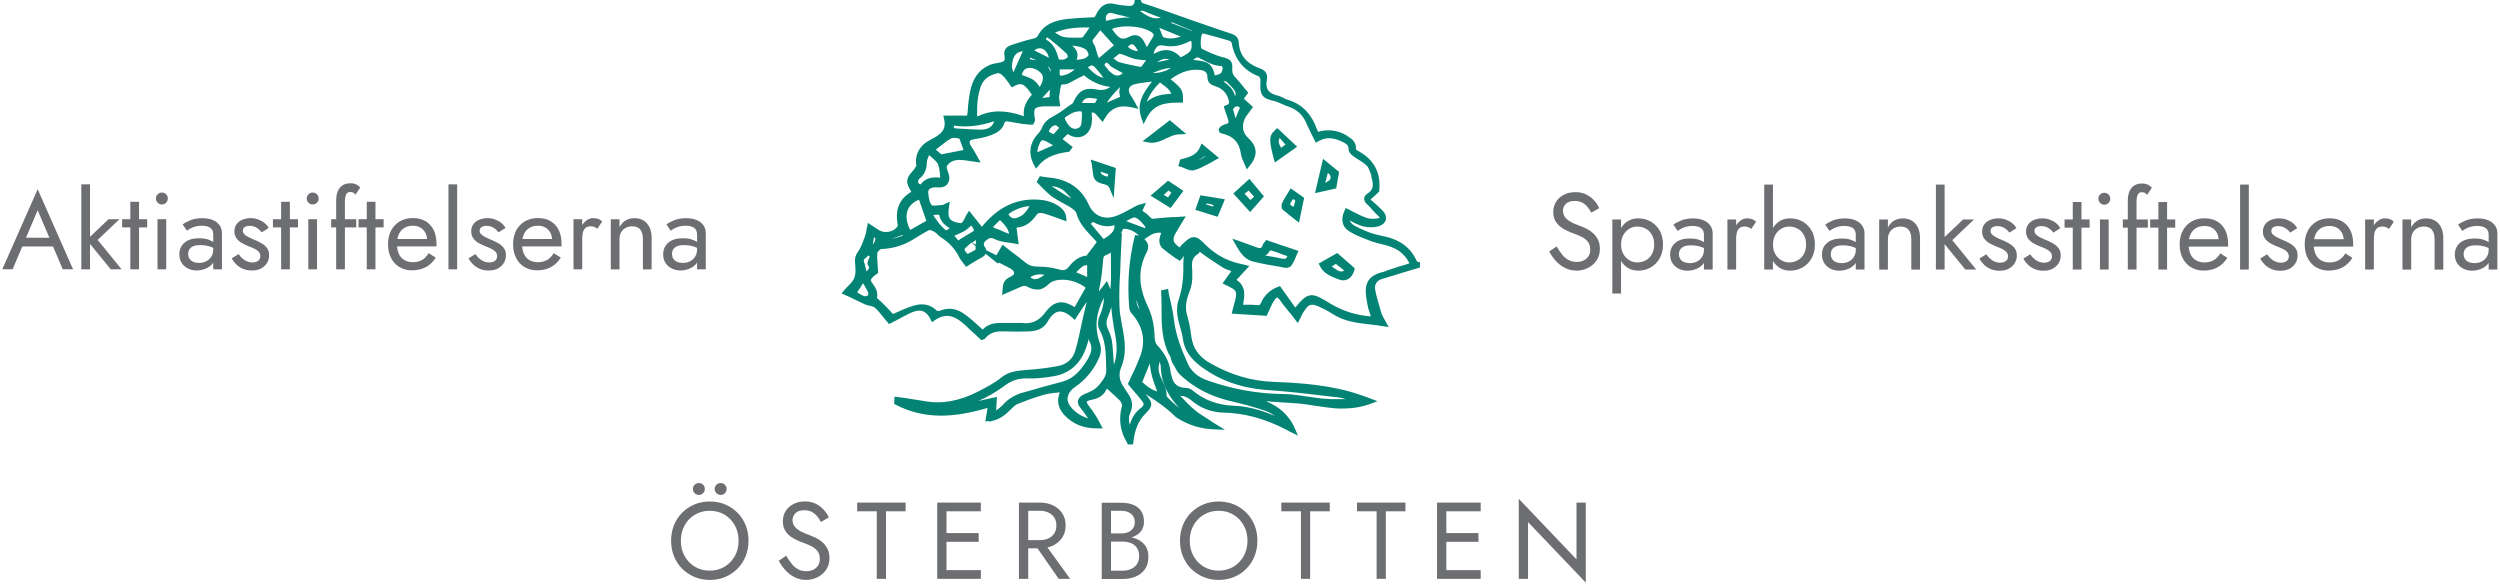 <?xml version="1.0" encoding="UTF-8"?>
<svg id="Layer_1" data-name="Layer 1" xmlns="http://www.w3.org/2000/svg" viewBox="0 0 436 102">
  <defs>
    <style>
      .cls-1 {
        fill: #6d6e71;
      }

      .cls-1, .cls-2 {
        stroke-width: 0px;
      }

      .cls-2 {
        fill: #038374;
      }
    </style>
  </defs>
  <g>
    <path class="cls-1" d="m4.33,41.95l-.15.34-1.98,4.67H.4l6.17-13.96,6.17,13.96h-1.8l-1.94-4.56-.15-.38-2.28-5.36-2.24,5.28Zm-.67-.49h5.89l.57,1.52H3.1l.57-1.52Z"/>
    <path class="cls-1" d="m15.7,32.15v14.82h-1.52v-14.82h1.52Zm5.13,6.08l-3.8,3.61,4.18,5.13h-1.9l-4.18-5.13,3.8-3.61h1.9Z"/>
    <path class="cls-1" d="m25.67,38.23v1.43h-4.37v-1.43h4.37Zm-1.42-3.04v11.78h-1.52v-11.78h1.52Z"/>
    <path class="cls-1" d="m27.5,33.88c.21-.2.45-.3.73-.3s.54.1.74.3.3.45.3.74-.1.52-.3.73-.45.31-.74.31-.52-.1-.73-.31-.31-.45-.31-.73.1-.54.31-.74Zm1.49,4.35v8.74h-1.52v-8.74h1.52Z"/>
    <path class="cls-1" d="m33.05,45.13c.16.24.38.42.67.54.28.12.61.18.98.18.47,0,.89-.09,1.26-.28.37-.19.67-.46.89-.81.22-.35.33-.75.33-1.21l.3,1.14c0,.56-.17,1.02-.5,1.39-.34.37-.75.64-1.23.82-.49.18-.97.27-1.45.27-.53,0-1.03-.11-1.49-.33-.46-.22-.83-.54-1.11-.96-.28-.42-.42-.92-.42-1.52,0-.85.3-1.53.9-2.04.6-.51,1.44-.77,2.52-.77.63,0,1.16.07,1.59.22.42.15.76.31,1.02.49.25.18.42.33.51.45v.89c-.44-.3-.9-.52-1.37-.66-.47-.13-.97-.2-1.5-.2-.49,0-.9.06-1.21.19s-.54.3-.69.53-.23.5-.23.82.08.61.24.86Zm-1.21-6c.33-.24.78-.48,1.36-.72.58-.24,1.27-.36,2.08-.36.68,0,1.28.1,1.8.31s.91.51,1.2.9c.29.39.43.87.43,1.44v6.27h-1.52v-6.06c0-.3-.05-.55-.15-.75-.1-.2-.24-.35-.43-.47-.18-.11-.4-.2-.64-.25-.24-.05-.49-.08-.76-.08-.43,0-.82.05-1.17.15-.35.1-.64.22-.88.36-.24.14-.43.26-.57.36l-.74-1.12Z"/>
    <path class="cls-1" d="m42.24,45.03c.23.23.49.41.79.54.3.13.62.2.98.2.43,0,.77-.1,1.02-.29.25-.2.37-.47.37-.81,0-.3-.1-.56-.29-.77s-.45-.39-.75-.53c-.3-.15-.63-.28-.97-.41-.38-.15-.76-.33-1.15-.54s-.71-.48-.97-.82c-.26-.34-.39-.76-.39-1.26s.14-.95.41-1.29c.27-.34.63-.6,1.06-.76.44-.16.89-.25,1.36-.25s.91.08,1.32.23c.41.15.78.35,1.09.61.32.25.56.54.74.87l-1.22.78c-.24-.33-.54-.6-.9-.82s-.77-.32-1.23-.32c-.32,0-.59.07-.82.21-.23.14-.34.35-.34.65,0,.23.09.43.27.61.18.18.41.34.68.48.28.14.57.27.87.4.51.2.97.42,1.39.66.42.23.75.52,1,.85.25.33.37.75.37,1.27,0,.76-.28,1.39-.83,1.9-.55.51-1.28.76-2.18.76-.58,0-1.11-.1-1.58-.31s-.86-.48-1.19-.81c-.32-.33-.57-.67-.73-1.01l1.2-.74c.18.27.38.51.61.74Z"/>
    <path class="cls-1" d="m51.97,38.23v1.43h-4.37v-1.43h4.37Zm-1.42-3.04v11.78h-1.52v-11.78h1.52Z"/>
    <path class="cls-1" d="m53.8,33.88c.21-.2.45-.3.73-.3s.54.1.74.3.3.45.3.74-.1.52-.3.73-.45.31-.74.31-.52-.1-.73-.31-.31-.45-.31-.73.1-.54.31-.74Zm1.49,4.35v8.74h-1.52v-8.74h1.52Z"/>
    <path class="cls-1" d="m62.13,38.23v1.43h-4.37v-1.43h4.37Zm-.6-4.66c-.17-.06-.33-.09-.48-.09-.19,0-.35.05-.48.16-.13.11-.24.29-.31.54-.08.25-.11.59-.11,1.01v11.78h-1.52v-11.97c0-.7.1-1.27.3-1.71.2-.44.49-.78.86-1,.37-.22.83-.33,1.36-.33.28,0,.53.04.74.11s.4.17.56.29c.16.11.28.23.37.36l-.84,1.25c-.13-.22-.28-.35-.45-.41Z"/>
    <path class="cls-1" d="m66.9,38.23v1.43h-4.37v-1.43h4.37Zm-1.42-3.04v11.78h-1.52v-11.78h1.52Z"/>
    <path class="cls-1" d="m69.65,46.58c-.63-.39-1.11-.92-1.46-1.61-.35-.68-.52-1.48-.52-2.38s.18-1.71.54-2.39.87-1.22,1.52-1.6c.65-.38,1.41-.57,2.27-.57s1.6.18,2.21.54c.61.36,1.09.88,1.42,1.55.33.67.49,1.47.49,2.39,0,.09,0,.18,0,.28,0,.09,0,.16,0,.18h-7.47v-1.29h6.27l-.61.87c.04-.06.08-.16.11-.29.04-.13.06-.24.06-.33,0-.52-.1-.97-.31-1.35-.21-.38-.5-.68-.86-.89-.37-.22-.8-.32-1.29-.32-.58,0-1.08.12-1.49.37s-.73.6-.95,1.06c-.22.46-.34,1.03-.35,1.7,0,.68.11,1.27.32,1.75s.53.85.95,1.1c.42.25.92.38,1.52.38s1.12-.13,1.58-.39c.46-.26.84-.66,1.16-1.19l1.23.78c-.46.73-1.03,1.29-1.72,1.66s-1.5.56-2.44.56c-.81,0-1.53-.19-2.16-.58Z"/>
    <path class="cls-1" d="m79.73,32.15v14.82h-1.52v-14.82h1.52Z"/>
    <path class="cls-1" d="m83.54,45.03c.23.23.49.41.79.54.3.13.62.2.98.2.43,0,.77-.1,1.02-.29.25-.2.37-.47.37-.81,0-.3-.1-.56-.29-.77s-.45-.39-.75-.53c-.3-.15-.63-.28-.97-.41-.38-.15-.76-.33-1.15-.54s-.71-.48-.97-.82c-.26-.34-.39-.76-.39-1.26s.14-.95.41-1.29c.27-.34.63-.6,1.06-.76.44-.16.89-.25,1.36-.25s.91.08,1.32.23c.41.15.78.35,1.09.61.32.25.56.54.74.87l-1.22.78c-.24-.33-.54-.6-.9-.82s-.77-.32-1.23-.32c-.32,0-.59.07-.82.21-.23.14-.34.35-.34.65,0,.23.09.43.27.61.18.18.41.34.68.48.28.14.57.27.87.4.51.2.97.42,1.39.66.42.23.75.52,1,.85.25.33.37.75.37,1.27,0,.76-.28,1.39-.83,1.9-.55.51-1.28.76-2.18.76-.58,0-1.11-.1-1.58-.31s-.86-.48-1.19-.81c-.32-.33-.57-.67-.73-1.01l1.2-.74c.18.27.38.51.61.74Z"/>
    <path class="cls-1" d="m91.46,46.58c-.63-.39-1.11-.92-1.46-1.61-.35-.68-.52-1.48-.52-2.38s.18-1.71.54-2.39.87-1.22,1.52-1.6c.65-.38,1.41-.57,2.27-.57s1.6.18,2.21.54c.61.36,1.09.88,1.42,1.55.33.67.49,1.47.49,2.39,0,.09,0,.18,0,.28,0,.09,0,.16,0,.18h-7.47v-1.29h6.27l-.61.87c.04-.06.08-.16.11-.29.04-.13.06-.24.06-.33,0-.52-.1-.97-.31-1.35-.21-.38-.5-.68-.86-.89-.37-.22-.8-.32-1.29-.32-.58,0-1.08.12-1.49.37s-.73.6-.95,1.06c-.22.46-.34,1.03-.35,1.7,0,.68.11,1.27.32,1.75s.53.85.95,1.1c.42.25.92.38,1.52.38s1.12-.13,1.58-.39c.46-.26.84-.66,1.16-1.19l1.23.78c-.46.73-1.03,1.29-1.72,1.66s-1.5.56-2.44.56c-.81,0-1.53-.19-2.16-.58Z"/>
    <path class="cls-1" d="m101.54,46.97h-1.52v-8.74h1.52v8.74Zm2.09-7.4c-.17-.07-.37-.1-.63-.1-.38,0-.68.09-.89.28-.22.19-.36.45-.45.78-.08.33-.12.7-.12,1.12h-.68c0-.7.12-1.31.37-1.85s.57-.97.96-1.28c.39-.32.79-.48,1.2-.48.32,0,.61.04.88.12.27.08.52.24.75.48l-.84,1.25c-.2-.15-.39-.26-.55-.33Z"/>
    <path class="cls-1" d="m111.66,40.02c-.32-.37-.78-.55-1.39-.55-.44,0-.83.09-1.17.28-.34.18-.6.44-.78.77-.18.33-.28.71-.28,1.14v5.32h-1.52v-8.74h1.52v1.37c.29-.53.66-.92,1.09-1.18s.94-.38,1.51-.38c.92,0,1.66.31,2.19.92.54.61.81,1.45.81,2.5v5.51h-1.52v-5.32c0-.72-.16-1.27-.47-1.63Z"/>
    <path class="cls-1" d="m117.43,45.13c.16.24.38.42.67.54.28.12.61.18.98.18.47,0,.89-.09,1.26-.28.37-.19.67-.46.89-.81.22-.35.33-.75.33-1.21l.3,1.14c0,.56-.17,1.02-.5,1.39-.34.37-.75.64-1.23.82-.49.18-.97.27-1.45.27-.53,0-1.03-.11-1.49-.33-.46-.22-.83-.54-1.11-.96-.28-.42-.42-.92-.42-1.52,0-.85.3-1.53.9-2.04.6-.51,1.44-.77,2.52-.77.63,0,1.16.07,1.59.22.42.15.76.31,1.02.49.25.18.42.33.51.45v.89c-.44-.3-.9-.52-1.37-.66-.47-.13-.97-.2-1.5-.2-.49,0-.9.06-1.21.19s-.54.3-.69.53-.23.5-.23.82.08.61.24.86Zm-1.21-6c.33-.24.78-.48,1.36-.72.58-.24,1.27-.36,2.08-.36.68,0,1.28.1,1.8.31s.91.51,1.2.9c.29.39.43.87.43,1.44v6.27h-1.52v-6.06c0-.3-.05-.55-.15-.75-.1-.2-.24-.35-.43-.47-.18-.11-.4-.2-.64-.25-.24-.05-.49-.08-.76-.08-.43,0-.82.05-1.17.15-.35.1-.64.22-.88.36-.24.14-.43.26-.57.36l-.74-1.12Z"/>
  </g>
  <g>
    <path class="cls-2" d="m247.34,45.76l-.13-.13-.13-.13c-1.02-2.23-2.8-3.63-5.53-4.26l-.38-.06c-.7-.19-1.46-.32-2.16-.57-1.21-.45-2.16-.89-2.93-1.34-.25-.19-.57-.45-.7-.83.06,0,.06.06.13.06.64.38,1.34.7,2.1.95.95.25,2.04.25,2.86,0,.64-.19,1.08-.64,1.21-1.08.13-.51-.06-1.15-.57-1.65s-1.02-1.02-1.65-1.53c-.13-.13-.32-.25-.45-.38l1.53-1.4v-.19c.32-3.12-.95-5.47-3.75-6.93-.06-.06-.13-.06-.19-.13,0-.06-.06-.06-.13-.13.13-1.27-.76-1.84-1.46-2.29l-.06-.06c-1.53-.95-3.24-1.21-5.09-.7-.06-.13-.06-.25-.13-.32-1.02-2.86-2.74-4.58-5.22-5.28-.25-.06-.45-.19-.7-.32-.32-.13-.64-.32-.95-.38-1.65-.38-2.23-1.21-1.91-2.8.19-.95-.25-1.65-1.27-1.97-2.29-.83-3.5-2.29-3.63-4.45-.06-1.21-.95-1.46-1.53-1.65-4.39-1.46-8.84-3.05-13.17-4.58l-2.1-.7-.06-.06q-.06-.06-.13-.13l-.13-.38h-1.02l-.06.38c-.06.51-.38.7-.89.7-.76-.06-1.65-.13-2.48-.32-1.15-.32-2.1,0-2.8.95-.25.32-.45.76-.64,1.08-.06.06-.06.19-.13.25-.38,0-.83.06-1.21.06-1.21.06-2.42.13-3.63.25-1.84.25-3.88.76-4.96,2.74-.25.51-.57.64-1.21.76-1.08.25-2.29.64-3.63,1.08-.89.32-1.27.95-1.08,1.91.06.38.06.64-.06.76-.13.19-.45.32-.95.38-.57.13-1.27.19-1.84.51-1.72.83-2.74,2.35-3.18,4.64-.19,1.02-.32,2.04-.38,3.12,0,.32-.06.64-.13.95h-4.14l.13.57c.45,1.84-.45,2.67-2.35,3.63s-2.8,2.61-2.48,4.52c0,.06-.13.19-.19.32l-.06.13c-.13.19-.25.38-.45.57-.38.45-.83.95-.89,1.59-.06.57.25,1.15.57,1.72.06.06.13.19.13.25-2.1,1.21-2.86,3.18-2.35,5.79v.13c-.38.7-1.21,1.08-2.1,1.08-.45,0-.89-.13-1.27-.38l-1.84-1.21-.13.64c-.06.25-.13.51-.13.7-.06.45-.19.83-.32,1.21l-.13.32c-.25.76-.57,1.53-1.02,2.16s-.57,1.15-.51,1.91c.06.83.19,1.84-.13,2.67-.19.51-.64.95-1.08,1.4-.25.25-.51.51-.76.83l-.38.45,1.53.7c.83.38,1.65.83,2.54,1.21.25.13.57.19.83.25.38.06.7.19.89.32.57.51,1.02,1.08,1.53,1.72.19.25.45.57.7.83l.25.32.51-.25c.19-.06.38-.25.64-.32.32-.19.64-.32.95-.51.76-.38,1.46-.83,2.23-1.08,1.34-.45,2.23-.06,2.93,1.34l.25.51.45-.32c1.78-1.27,3.37-1.02,5.34.83.51.51,1.08,1.02,1.65,1.53l1.15,1.08.57-.19c.76-.95,1.65-1.34,2.93-1.34h.45c1.4.06,2.93.06,4.45,0,1.02-.06,2.42-.32,3.18-1.72,1.21-2.1,2.48-2.29,4.33-.64l.38.38.7-1.08c.32-.45.57-.89.89-1.34.19-.25.32-.51.51-.76-.06.32-.19.7-.25,1.02-.19.95-.45,1.84-.64,2.8-.32,1.53-.64,3.12-1.08,4.58-.38,1.53-1.53,2.54-3.05,2.8-1.91.38-3.82.57-5.6.7-1.53.13-2.99.25-4.33,1.34-1.15.95-2.54,1.65-4.01,2.42-3.24,1.65-6.3,2.23-9.42,1.65-1.08-.19-2.16-.32-3.18-.51-.51-.06-.95-.13-1.46-.19l-.51-.06-.06,1.27.25.13c2.48,1.27,5.09,1.91,7.95,1.91,2.42,0,4.96-.45,8.08-1.34l-.38,2.35.57-.06h.19v.19l.25-.19c1.53-.25,2.61-1.21,3.56-2.16.32-.32.76-.76,1.21-.89,1.27-.51,2.8-1.08,4.39-1.53.7-.19,1.46-.32,2.35-.38.13,0,.32-.06.45-.06-.64,1.78-.13,3.31,1.53,4.64,1.4,1.15,2.99,1.65,5.03,1.65h.95l-.38-.7c-.57-1.15-1.21-2.16-1.97-3.12-.51-.64-.45-.83-.45-.83,0,0,.06-.19.83-.32.83-.19,2.04-.51,2.61-1.84,0,0,.06-.06.06-.13.13.13.32.25.45.38.64.57,1.27,1.15,1.84,1.72.25.25.38.7.38.83-.64,2.29-.38,4.45.89,6.55l.13.25h.89l.06-.45c.25-2.16.89-3.69,2.1-4.9,1.34-1.34,1.34-1.84.13-3.31-.06-.06-.13-.13-.19-.19.06.06.13.13.19.13,1.78,1.15,3.56,2.35,5.09,3.88.06.06.19.13.25.19,2.1,1.34,4.26,1.97,6.68,2.04l1.72.06-1.46-.89c-.45-.25-.89-.57-1.27-.83-.89-.57-1.78-1.08-2.54-1.72s-1.46-1.34-2.16-2.1c-.13-.13-.25-.25-.38-.38.7,0,1.27.25,1.91.76,1.53,1.34,3.5,2.1,5.47,2.16,3.69.06,7.32,1.02,11.01,2.93.25.13.45.25.7.38l1.46.7-.51-1.15c-1.08-2.54-2.86-3.88-5.03-4.83.25,0,.45,0,.7.06,1.59.13,3.24.19,4.83.32.95.06,1.91.25,2.86.38,1.08.19,2.23.32,3.37.45.57.06,1.08.06,1.53.06,1.72,0,3.37-.25,4.9-.83l1.21-.45-1.84-.7c-.38-.13-.76-.25-1.08-.38-5.15-1.78-10.5-2.1-15.14-2.29-3.88-.13-7.57-1.21-11.2-3.31-1.65-.95-2.67-2.23-3.05-3.82-.13-.51-.19-1.02-.25-1.53-.13-.89-.32-1.84-.57-2.74-.57-1.65-.13-3.12.38-4.45.38-.89.51-1.97.45-3.05v-.38c-.13-1.46-.13-2.35,1.02-3.05.19-.13.25-.25.25-.38,1.27.95,2.61,1.84,4.01,2.74.45.32,1.02.45,1.53.64h0l-1.53,2.16.51.25c.19.06.38.19.51.25.89.45,1.34.7,1.34,1.34s-.19,1.27-.38,1.91c-.06.32-.19.64-.25.95l-.13.57,6.11.38.13-.32c.13-.32.25-.57.38-.83.25-.57.51-1.15.83-1.59s.45-.45.45-.45c0,0,.19,0,.51.45.57.83,1.21,1.59,1.84,2.35.25.32.57.7.83,1.08l.45.57.32-.64c.13-.25.25-.45.32-.64.19-.38.32-.64.51-.89.57-.89.95-1.02,1.34-1.02.25,0,.57.06,1.02.25,1.02.45,1.84.89,2.54,1.34,2.04,1.34,4.33,1.59,6.55,1.84.76.06,1.53.19,2.29.32l.95.13-.45-.83c-.13-.19-.19-.38-.32-.57-.19-.32-.32-.57-.45-.89-.06-.25-.19-.51-.25-.83-.32-1.15-.7-2.29-.89-3.44-.13-.89.32-1.59,1.27-1.84,1.46-.45,2.93-.89,4.39-1.34l2.16-.64v-.95h-.25Zm-9.1,5.92c.13.83.25,1.53.38,2.1.13.45.32.89.45,1.4-2.61-.19-4.9-.95-7.06-2.23l-.51-.32c-1.27-.76-2.04-1.15-2.74-1.15-1.02,0-1.78.83-2.86,2.16h0l-2.67-3.75-.32.13c-1.4.51-2.42,1.46-2.99,2.8-.19.45-.32.45-.7.38-.57-.06-1.27-.06-2.04-.06h-.38c.25-1.53.57-3.18-1.15-4.33l2.23-2.42-1.27-.32c-.32-.06-.57-.13-.83-.19-2.16-.57-4.01-1.65-5.66-3.31-.7-.7-1.21-1.21-1.91-1.21-.64,0-1.21.45-1.91,1.15-.25.19-.38.45-.57.64-.57-.38-.89-.76-1.02-1.08-.13-.38,0-.89.38-1.53.25-.38.51-.83.76-1.27l.95-1.53-.89.06c-.51.06-.95.06-1.4.06-1.02.06-2.04.13-2.99.25-.45.06-.64.13-1.02-.32-.32-.38-.7-.64-1.08-.89-.06-.06-.13-.13-.19-.13l.64-1.4-1.15.32c-.06,0-.19.06-.25.06-.45.19-.83.45-1.21.64-.83.45-1.72.95-2.61,1.27-2.1.76-3.88,0-4.77-1.97-1.02-2.23-2.61-3.69-5.03-4.39-.7-.19-1.46-.32-2.23-.38-.32-.06-.64-.06-.95-.13l-.32-.06-.57,1.02.25.25c.25.19.45.45.7.7.51.51,1.08,1.08,1.65,1.53.57.38,1.21.76,1.78,1.08.45.25.95.51,1.4.76.25.19,1.02.64,1.15,1.08.45,1.65,1.46,2.8,2.54,3.94.32.32.64.7.95,1.02l.06.13-1.78,2.35c-1.02.06-2.16.7-3.05,1.91-.51.64-.95.76-1.91.45-1.15-.32-2.29-.45-3.44-.45-.95,0-1.59-.19-2.23-.7-.83-.7-1.72-1.34-2.54-1.97l-1.46-1.15-1.08,1.84-1.78-.89c0-.19-.13-.38-.25-.57-.19-.25-.32-.7.25-1.15.57-.45.83-.51,1.4-.25.7.38,1.53.51,2.42.64.38.06.83.13,1.21.19l.64.13-.38-2.93c1.4-.06,2.54-.83,3.5-2.23.19-.25.38-.32.7-.32.25,0,.64.06.89.19.7.19,1.34.45,2.04.7.32.13.57.19.89.32l.7.25-.06-.76c-.13-1.65-2.48-2.74-4.01-2.93-3.75-.51-7.06.7-9.8,3.63-.32.32-.64.7-.89,1.02l-2.23-2.8-.38.57c-.13.19-.25.45-.32.64-.19.38-.38.7-.64.95-.06,0-.32,0-.57-.06-1.46-.32-1.91-.76-1.59-2.8l.13-.89-.83.38c-.06.06-.13.06-.25.13-.06,0-.13.06-.13.06-.25,0-.51.06-.76.06-.32.06-.64.06-.83.06-.25,0-.32-.06-.32-.06h0c-.38-.38-.57-1.21-.64-2.29,0-.19.06-.38.19-.51.25-.25.76-.38,1.4-.32.83.06,1.46-.13,1.78-.64.25-.32.45-.89.19-1.72-.06-.13-.06-.25-.13-.38-.19-.57-.32-.89,0-1.21.51-.64,1.27-.89,2.29-.83.51,0,1.02.13,1.59.19.25.06.57.06.89.13l.95.13-.89-1.59c-.25-.51-.57-.95-.83-1.34-.19-.32-.25-.64-.19-.76.06-.19.38-.32.76-.38.89-.13,1.91-.32,2.93-.7.83-.32,2.04-.83,2.42-2.29.06-.06.25-.13.38-.13.51.06,1.02.19,1.53.25.38.06.76.13,1.08.19.38.06.83.06,1.21.13h.76l.13-.32c0-.06.06-.06.06-.06.06-.06.13-.25.13-.45-.19-1.02-.19-1.59,0-1.91.19-.25.76-.45,1.84-.45h2.54l-.06-.51c0-.13-.06-.32-.06-.45-.06-.25-.06-.51-.06-.7.06-.45.13-.89.19-1.34.06-.19.06-.38.13-.57s.06-.25.51-.25c.25,0,.57-.06.83-.19.64-.38,1.34-.7,2.04-1.08.19-.13.45-.19.64-.32,1.21,1.08,2.74,1.78,4.58,2.04-.64.45-1.34.64-2.29.45-.45-.06-.83-.13-1.15-.13-1.59,0-2.29.89-2.99,2.29-.06.06-.06.13-.06.19-.25.19-.51.38-.83.57-.76.57-1.53,1.15-2.35,1.59-1.08.57-1.91,1.15-2.29,2.29-.13.25-.32.57-.57.83-1.53,1.59-1.84,3.56-.76,5.53l.32.64.45-.51c1.4-1.72,3.37-2.16,5.15-2.42h.19l.64-.83-1.78-1.4.89-.89c.13.06.25.13.32.19.45.25.95.38,1.4.38,1.34,0,2.29-1.02,2.48-2.48.06-.57.06-1.08,0-1.59v-.25c.45,0,.45-.06,1.46,1.15l.45.51.32-.57c1.08-1.91,2.61-2.48,4.83-1.97l1.08.25-.51-.95c-.13-.19-.19-.38-.32-.57-.19-.32-.32-.57-.51-.83-.32-.45-.45-.95-.25-1.27.13-.32.38-.51.83-.64.83-.25,1.72-.32,2.67-.45.13,0,.32-.06.45-.06-.13.19-.25.38-.38.51-1.15,1.59-2.35,3.31-1.46,5.85l.38,1.08.51-1.02c1.15-2.29,2.93-2.74,5.47-2.74h.89v-.45c.06-1.65-.19-2.04-2.16-3.63,1.97-1.4,3.56-1.84,5.34-1.59.51.06,1.08.38,1.08,1.15,0,1.08.64,1.4,1.34,1.65,1.08.32,1.78.95,2.16,1.84.19.45.32.89.25,1.15,0,.06-.06.19-.45.32l-.45.19.13.45c.06.25.19.51.25.76.19.51.38,1.02.45,1.46,0,.25,0,.32-.51.45-.38.13-.95.32-1.15.83l-.06.13c0,.19.13.57.45.64,2.1.45,3.18,1.59,3.44,3.63.06.45.25.89.45,1.34.06.19.19.38.25.57l.32.76.51-.64c1.46-1.78,1.34-3.37-.25-4.83-.95-.89-1.15-1.91-.7-3.18.13-.38.45-.76.76-1.21.19-.19.32-.45.51-.7l.25-.32-1.59-1.46.76-1.02-.25-.32c-.19-.25-.38-.45-.57-.7-.45-.57-.95-1.15-1.46-1.72-.38-.38-.51-.7-.51-1.27.13-1.65-.38-1.84-1.72-2.23h-.06c-1.21-.32-2.42-.89-3.56-1.46-.25-.32-.19-2.29.13-2.61,0,0,.19-.06.32,0,1.34.38,2.93.76,4.52,1.27.06,0,.19.19.25.25.51,2.93,2.16,4.96,4.77,5.92.06.06.19.32.25.45.06.25,0,.64,0,.95,0,.7,0,1.4.38,1.91.38.57,1.15.76,1.84.95.32.06.57.13.83.25.32.13.57.25.89.38.38.19.76.32,1.15.45,1.34.51,2.23,1.34,2.8,2.54.32.7.64,1.4,1.02,2.16l.76,1.53.45-.25c1.27-.76,2.61-.7,4.26.13.7.32,1.02.64,1.02,1.27,0,.57.57,1.02.76,1.15.32.25.64.45.95.64.51.32,1.02.64,1.46,1.08.25.25.38.64.57,1.08.06.19.13.38.19.45v.06c0,.13,0,.25.06.45.45,1.46.25,2.23-.76,2.86-.38.25-.51.57-.51.76-.06.32.13.7.45,1.02.45.38.83.83,1.21,1.27.25.25.51.57.83.83.13.13.19.25.19.32,0,0-.06.06-.19.06-.76.13-1.53.13-2.04-.06-.76-.25-1.53-.64-2.29-1.02-.32-.19-.64-.32-.95-.51l-.45-.19-.19.45c-.7,1.46-.45,2.8.76,3.56,1.15.76,2.48,1.21,3.75,1.72l.38.13c.57.19,1.15.32,1.65.45.51.13,1.08.25,1.53.45,1.46.51,2.54,1.46,3.24,2.86l-.32.13c-.64.19-1.27.38-1.91.57l-.32.13c-.64.19-1.27.38-1.84.64-2.67.57-3.44,1.91-3.18,4.26Zm-31.87-5.73c.06,2.54-.19,4.52-.83,6.36-.57,1.72-.13,3.31.32,4.9.19.7.38,1.34.45,1.97.25,1.78,1.21,3.24,2.93,4.58,3.31,2.54,7.19,3.94,11.77,4.26,3.88.25,7.89.76,11.71,1.21l.64.06c.45.06.89.19,1.34.32h-1.46c-.83,0-1.46,0-2.1-.06-1.02-.06-2.04-.25-3.05-.38-1.4-.19-2.8-.45-4.26-.45-4.58-.06-8.84-.83-13.17-2.35-1.72-.57-2.8-1.53-3.44-2.8-1.27-2.8-2.16-5.15-2.48-7.76-.13-1.15-.38-2.29-.64-3.44-.13-.51-.25-1.02-.32-1.53l-.06-.45-1.21.25v.38c.06.95.06,1.91.06,2.8,0,2.8,0,5.66,1.53,8.4.06.13.13.25.13.45.06.19.13.45.25.64.13.19.19.38.32.51.32.64.64,1.27,1.21,1.72,2.29,2.1,5.09,3.56,8.27,4.33,2.1.51,4.52,1.08,6.74,1.91.45.19.89.45,1.34.76-2.54-1.08-4.96-1.72-7.25-1.78-2.86-.13-5.15-1.02-7.13-2.67-.32-.25-.76-.45-1.27-.45q-1.91-.06-2.35-1.91c0-.06-.06-.13-.06-.25-.06-.19-.13-.32-.13-.51-.19-1.72-.89-3.18-2.35-4.77-.25-.25-.45-.83-.45-1.4-.06-2.1-.45-3.82-1.21-5.41-1.65-3.44-1.72-6.55-.13-9.48.25-.51.32-1.15,0-1.65-.13-.19-.25-.38-.45-.57l.13-.06c.89-.64,1.78-1.21,2.8-1.02h0c-.13.38-.25.76-.32,1.21-.06.45.13,1.08.51,1.46.64.51,1.27,1.02,1.91,1.46.25.19.51.38.76.51l.38.25.32-.32c.06-.13.19-.19.25-.32.06-.06.13-.19.19-.25-.13.45-.13,1.02-.13,1.34Zm-7.38,25.19c-1.15.83-1.65,1.97-1.97,2.93-.19-.76-.19-1.46.13-2.16.51-1.15.32-2.23-.45-3.31-.13-.19-.25-.38-.38-.57s-.19-.32-.32-.51c-.83-1.15-.95-2.29-.45-3.5.83-2.04.7-4.01.38-5.92-.06-.45-.13-.89-.25-1.34-.19-1.15-.45-2.35-.45-3.56-.06-1.91,0-3.82.13-5.73,0-.57.06-1.21.06-1.78.06-.95.06-1.84.13-2.8,0-.45.06-.89.06-1.34l.06-.95-.25.19c.19-.25.32-.57.45-.89,1.02,0,1.84.32,2.8,1.21-.06,0-.19-.06-.25-.06l-.45-.06-.13.45c-.95,3.88-1.27,7.95-.89,12.34.06.45.32.83.64,1.15,1.78,2.16,2.23,4.58,1.27,7.19-.45,1.15-.95,2.35-1.46,3.31-.19.45-.38.83-.57,1.27l-.13.25.19.25c.25.32.51.57.7.83.57.64,1.08,1.27,1.59,1.91.19.25.32.45.25.64-.06.19-.19.38-.45.57Zm-9.22-2.67c-.32.13-.57.19-.89.38-.51.25-.76.64-.89,1.02-.06.38.06.83.45,1.27.45.57.89,1.15,1.34,1.84-1.34-.45-2.29-1.08-3.05-2.04-.45-.57-.64-1.15-.51-1.72.13-.64.57-1.27,1.34-1.78,1.84-1.27,3.24-2.99,4.14-5.09.38-.89.38-1.72.06-2.67-.89-2.54-.64-5.09.76-7.76,0,1.02-.25,2.04-.76,3.24-.32.7-.38,1.72,0,2.35,1.02,1.84,1.08,3.82,1.15,5.98v.51c.13,1.02-.13,1.78-.83,2.61-.64.95-1.34,1.46-2.29,1.84h0Zm-14.89,2.16c-.32.32-.7.64-1.15.95l.13-2.35-.64.13c-.89.19-1.78.38-2.61.57,1.53-.64,2.93-1.46,4.33-2.48,1.4-1.08,2.61-1.46,4.07-1.46,1.46.06,2.93-.06,4.77-.38,3.24-.57,5.28-2.74,6.11-6.62v-.06.19c0,.06,0,.19.06.32.76,1.27.32,2.35-.64,3.82-.95,1.4-2.1,2.8-4.07,3.31-2.23.57-4.45,1.21-6.62,1.84l-.51.13c-1.34.45-2.42,1.15-3.24,2.1Zm3.56-14.31h-3.88c-1.02,0-2.23.13-3.18,1.15-.19-.19-.45-.38-.64-.57-.7-.64-1.4-1.27-2.16-1.84-.95-.76-1.91-1.21-2.99-1.21-.57,0-1.21.13-1.78.38h-.19c-.13,0-.25-.06-.25-.06-1.02-1.02-2.35-1.34-3.94-.89-1.15.32-2.23.83-3.37,1.34-.06.06-.25.13-.32.13,0,0-.06-.06-.19-.19-.51-.57-1.02-1.08-1.53-1.59-.25-.25-.51-.51-.76-.7l-.13-.13c-.06-.06-.13-.13-.19-.19.25-1.08-.32-1.91-.83-2.61l-.06-.06c-.19-.32-.19-.45-.13-.57.13-.25.45-.57,1.02-.95l.19-.13v-.25c0-.32-.06-.7-.06-1.02-.06-.76-.13-1.53-.06-2.29.06-.19.45-.57.64-.64,1.97-.06,3.75-.57,5.47-1.59.25-.19.57-.32.83-.51.7-.45,1.4-.83,2.1-1.21h.06c.19,0,.51.13.76.25.25.13.45.32.7.57.19.19.38.38.64.51,1.4.95,2.35,1.97,2.99,3.24.19.45.51.83.76,1.15.06.13.19.25.25.32l.25.38,1.15-.7c.51-.32,1.02-.64,1.53-.89.32-.19.64-.38.76-.7l1.72,1.4.45.32.13-.19c.64.32,1.34.7,1.97,1.02.45.25.7.57.7.83,0,.19-.25.45-.64.64-1.21.51-1.34,1.27-1.4,2.42l-.06.76.7-.32c.25-.13.51-.19.76-.32.57-.25,1.08-.45,1.59-.7.64-.32.95-.32,1.46-.06.45.25,1.02.45,1.65.45.7,0,1.27-.32,1.91-.89.51-.57,1.4-.83,2.48-.83,1.46,0,2.99.57,4.01,1.4l-1.91,3.37c-.95-.57-1.65-.83-2.35-.83-1.08,0-1.97.64-2.99,2.04-1.02,1.21-2.1,1.72-3.63,1.59Zm-27.61-4.64c-.45-.13-.83-.38-1.27-.64,0,0-.06,0-.06-.06l1.02-1.59c.25.45.57.95.83,1.46.13.19.06.57.06.64-.06.06-.25.13-.45.13-.13.13-.13.06-.13.06Zm.13-6.68c.13-.13.32-.25.45-.45.19.06.25.13.25.19,0,0,.06.06-.13.38-.25.51-.32.89-.13,1.15.25.38.25.57-.32,1.08v-.06c-.13-.57-.19-1.08-.38-1.53-.13-.38-.06-.51.25-.76Zm1.46-3.63c.13.06.19.19.25.19,0,.45-.19.76-.45,1.08l.19-1.27Zm3.12.32c.38-.19.83-.32,1.27-.51l.57-.19.06.13-.45.13c-.51.13-.95.32-1.46.45Zm4.9-10.62c.95-.76,1.15-1.72,1.21-2.74,0-.32.13-.7.32-1.15q0-.06.06-.13c.13.13.25.19.38.32.51.45.95.83,1.15,1.21.25.57.32,1.27.38,1.97,0,.13,0,.32.06.45-.32-.06-.57-.06-.83-.06-1.15,0-1.97.38-2.61,1.21-.13,0-.25-.06-.25-.06-.06-.06-.19-.25-.19-.25-.06-.32.13-.64.32-.76Zm13.61-18.32c.19,0,.64.19.83.45.38.32.64.76.95,1.15.13.19.25.38.38.57l.25.32.38-.19c.45-.25.76-.38,1.08-.38.57,0,1.15.51,2.04,1.84-.83.95-1.59,2.1-1.4,3.75-1.65-.57-3.05-.83-4.33-.83-1.34,0-2.61.32-3.82.89-.06-2.23.13-3.88.7-5.41.51-1.15,1.34-1.78,2.93-2.16h0Zm4.33-3.82l-1.65,3.69c-.13-.38-.25-.7-.25-.95.06-1.78.64-2.61,1.91-2.74Zm11.64-4.14c-.38.57-.76,1.15-1.15,1.65-.06.06-.19.13-.32.13h-1.65c-.57,0-1.02-.06-1.4-.13-.45-.06-.89-.38-1.4-.7-.06,0-.06-.06-.13-.06,1.59-.64,3.24-.89,5.28-.89.32,0,.57,0,.76,0Zm14.12-.83c.13,0,.25,0,.38-.06,0,0,.06,0,.06.06.06,0,.06.06.13.06l3.24,1.34v.06l-3.82-1.46Zm-1.84,10.43c.06.06.19.13.25.19.7.51,1.4.95,1.72,1.78-1.53.06-3.05.32-4.26,1.4.32-.95,1.08-2.23,2.29-3.37Zm-13.61,6.17c-.06.19-.06.38-.06.57-.06.7-.13,1.08-.76,1.27-.13.06-.25.06-.38.06-.38,0-.95-.13-1.65-1.46-.25-.45-.13-.51.06-.64l.32-.19c.51-.32,1.02-.64,1.53-.7.25-.06.45-.06.64-.06s.25.06.25.06c.06.13.06.83.06,1.08Zm-5.79,2.42c.32-1.02.95-1.08,1.15-1.15.13,0,.38.19.57.38,0,0,.06.06.13.06l-1.02,1.15-.83-.45Zm0,1.91l.76.45-2.74,1.21c0-.38.06-.7.19-1.02.32-.95.57-1.08.7-1.08.32,0,.89.32,1.08.45Zm8.46-7.63c-.06.13-.13.25-.19.32-.06.13-.13.25-.19.38h-2.29c.32-.7.76-.89,1.4-.89.38.06.76.06,1.27.19Zm4.01-.38l-2.35,1.02c.51-.76,1.4-1.84,2.35-2.74-.19.51-.25,1.08,0,1.72Zm-1.53-5.22c.57.32,1.15.64,1.72.95.06.06.13.06.25.13-.64.64-1.34.57-2.1-.13-.19-.13-.32-.25-.45-.45-.06-.13-.19-.25-.32-.38-.38-.45-.38-.51-.13-.76.13-.13.19-.13.19-.13.06,0,.19.19.32.25.19.19.32.38.51.51Zm10.37.19c-.89.57-1.91.89-3.18.89,1.02-.45,2.04-.83,3.18-.89Zm-2.42-1.02c.38-.25.89-.51,1.34-.57h.19c.25,0,.45.06.64.13l-2.16.45Zm-.51-1.46h-.06v-.19c.38-1.08.76-1.27,1.27-1.27.19,0,.38,0,.57.06,1.4.25,2.74.06,4.26-.7.13-.06.25-.13.45-.13.19,1.65,0,1.91-1.84,2.86-.76-.83-1.59-1.27-2.54-1.27-.7,0-1.46.25-2.1.64Zm-2.8-.45c-.7-.06-1.27-.25-1.78-.76.32-.32.57-.45.76-.45.32,0,.7.64,1.02,1.21Zm9.61,1.53c.19-.19.45-.32.64-.45h0c.06,0,.19,0,.32.06.19.13.38.19.64.32,1.02.57,2.04,1.08,3.37,1.15.06.06.19.25.19.32-.06.38-.19.83-.38.95-.19.13-.51.25-.89.32h-.13c-.19-.95-.57-2.04-1.78-2.35-.64-.19-1.27-.25-1.97-.32Zm7.32,6.3c-.32-1.21-1.21-1.97-2.04-2.54.32-.13.51,0,.89.38,1.15,1.15,1.4,1.59,1.15,2.16Zm.32,1.78c.13,0,.32.06.51.25l-.76,1.84-.45-1.59c.25-.32.51-.51.7-.51Zm-12.91-12.09l-.64-1.59,3.75,1.53c-1.21.38-2.23.45-3.12.06Zm-6.17-1.84c1.78,0,3.44.45,4.26,1.08.32.25.38.45.13.83-.32.51-.64,1.02-.95,1.59l-.06.13c-.13-.19-.19-.32-.25-.51-.38-.76-.89-1.59-1.84-1.59-.32,0-.7.13-1.08.32-1.21.64-1.78.19-2.61-.95-.13-.13-.19-.32-.32-.45.7-.32,1.65-.45,2.74-.45Zm-.7,4.96c.64.25,1.21.51,1.84.7.64.13,1.27.19,1.97.25h.13c-.32.38-.51.7-.76,1.02,0,.06-.06.06-.13.13l-.45-.06c-1.15-.25-2.29-.45-3.37-.76-.25-.06-.51-.32-.89-.57-.06,0-.06-.06-.13-.06l1.02-.83c.32,0,.57.13.76.19Zm-12.85,6.04l-.06,1.34-1.27.13,1.34-1.46Zm-.38-4.07c.32.25.45.45.51.7v.32c-.13-.38-.32-.7-.51-1.02Zm6.62-2.93c.25.19.51.7.51,1.02-.06.13-.38.45-.7.57-.38.13-.83.19-1.4.25.19-.45.19-.83.13-1.21-.13-.51-.45-.89-.89-1.27.95.06,1.72.25,2.35.64Zm-1.91,3.5c-.64.57-1.34.95-2.16,1.08h-.38c-.06-.06-.13-.25-.06-1.08h2.61Zm2.29-.38c.25-.13.45-.25.64-.32h0c.13,0,.45.13.51.25.57.57,1.08,1.27,1.53,1.84l.06.06c-.76-.06-1.78-.76-2.74-1.84Zm-10.05-1.65c.06,0,.25.06.51.19.19.06.32.13.51.25-.32-.06-.7-.13-1.08-.19.06-.19.06-.25.06-.25Zm-.25,1.78c.83-.13,2.04.57,2.35,1.21.25.57.06,1.34-.45,2.1-.83-1.21-1.15-1.4-3.12-2.1.19-.76.57-1.15,1.21-1.21Zm22.65-8.91c.13.06.25.06.38.13-.25.06-.51.13-.76.13-.95,0-1.91-.57-2.86-1.27.13-.06.25-.06.32-.06.19,0,.38.06.64.19.76.32,1.53.64,2.29.89Zm-6.04.13c-.76.06-1.53.19-2.35.38-.25.06-.51.13-.76.19-.06-.32-.13-.64,0-.83.06-.25.32-.57.76-.57.13,0,.19,0,.32.06.64.19,1.21.32,1.84.45.45.13.89.25,1.34.32-.45,0-.76,0-1.15,0Zm-4.39,7.06c-.06-.19-.13-.32-.19-.45-.06-.19-.13-.38-.19-.64-.13-.51-.25-1.02-.57-1.46q-.25-.45-.06-.7c.38-.45.76-.95,1.15-1.46q.06-.06.13-.13l2.35,2.61-2.61,2.23Zm-7.95-2.8c.83.64,1.59,1.34,2.35,2.04.13.13.19.45.19.57-.19.19-.51.45-.83.45h-.51c-.13,0-.25,0-.32-.32-.38-1.53-1.08-2.61-2.16-3.18.06-.25.13-.38.19-.38.06.06.25.13.57.38l.51.45Zm-.76,2.74l-2.54-1.27c.25-.25.57-.38.95-.38.45,0,.76.19,1.02.51.25.25.45.64.57,1.15Zm-7.06,27.29c.89-.76,2.61-1.4,3.69-1.4-.25.38-.51.83-.83,1.15-.25.32-.64.57-1.08.76-.76.38-1.34.25-1.78-.51Zm-2.74,2.29c.45-.45.83-.89,1.27-1.27h0l.06.06c.7.7,1.4,1.4,1.53,2.35-.13-.06-.25-.13-.38-.13-.7-.32-1.4-.64-2.16-.89,0-.13-.19-.13-.32-.13Zm-3.31.57s-.06.13-.32.25c-.64.38-1.27.76-1.91,1.15-.13.13-.32.19-.45.32l-.7-.83c.06,0,.06-.06.13-.06.51-.19,1.02-.45,1.53-.7.45-.25.76-.57,1.15-.89q.06-.06.13-.13c.13.13.25.32.32.45.19.32.13.45.13.45Zm-.38,2.1l.7.57v.64c-.06,0-.06.06-.19.13-.38.19-.7.38-1.08.57l-.13.06c-.25-.25-.51-.57-.51-.76,0-.25.45-.57.76-.83.13-.19.32-.25.45-.38Zm.06,0c.19-.13.45-.25.7-.45h0v.76l-.7-.32Zm-6.74-4.83l1.02-.06c.19,1.02.83,1.78,1.84,2.35-.25.19-.45.38-.57.38-.19,0-.57-.45-.83-.7-.45-.45-.83-1.02-1.27-1.65-.06-.13-.13-.19-.19-.32Zm8.59-14.89h-.32c-1.02,0-2.04-.06-2.99-.13-.38,0-.76-.06-1.15-.06s-.45-.13-.51-.13c-.06-.06-.06-.19,0-.38,2.16.32,4.33.13,7-.76-.19.7-.76,1.4-2.04,1.46Zm-4.33,1.53c.13,0,.19.06.32.06l.7,1.97-3.88.76-.95-.83c.19-.13.38-.32.57-.45.76-.57,1.4-1.15,2.16-1.53.25-.13.7-.06,1.08,0Zm-6.74,10.69l1.27,3.69-2.8,1.59c-.64-1.21-.83-2.42-.45-3.44.32-.83,1.02-1.46,1.97-1.84Zm37.92,17.49c.13.38.25.83.38,1.21l.19.51c-.38-.51-.57-1.08-.57-1.72Zm2.35,11.01c.06,1.72.64,3.31,1.27,4.96-1.15-.38-1.91-1.02-2.61-1.65l1.34-3.31Zm-7.38-7.95c.25-.57.45-1.15.64-1.78.13,1.59.38,3.18.64,4.52.32,1.65.51,3.63-.19,5.53h0c-.06-1.15-.13-2.29-.25-3.44-.06-.95-.32-1.84-.7-2.61-.38-.83-.45-1.46-.13-2.23Zm-.7-13.68l-2.23-2.67.38-.32c1.34.76,2.54.95,3.75.57.06.83-.32,1.46-1.91,2.42Zm-5.6-7.06c-.06-.06-.19-.13-.25-.13-.95-.51-1.84-1.15-2.74-1.72-.19-.13-.32-.19-.51-.32.89.06,1.72.38,2.35.95.38.38.76.83,1.15,1.21Zm9.54,3.94c.57-.32,1.15-.7,1.53-.64.51.13,1.08.7,1.59,1.34.06.13.19.19.25.32-.06.06-.06.13-.13.19l-3.24-1.21Zm-8.27,8.46c.57-.51.89-.83,1.46-.76v2.04l-1.91-.83c.19-.19.32-.32.45-.45Zm-8.46,1.34c.51-.45,1.53-.64,2.48-.45-.76.57-1.21.76-1.59.76-.25.06-.51-.06-.89-.32Zm12.15,1.4c.32-1.59.45-3.12.57-4.52.06-.51.13-.64.51-.76.32-.13.57-.25.83-.45v1.27c0,1.65.06,3.31-.06,4.96v.19c-.06-.13-.13-.25-.19-.45-.06-.06-.13-.19-.13-.32l-.32-.7-.45.64c-.13.19-.32.38-.45.57-.19.19-.32.45-.51.64.06-.38.13-.7.19-1.08Zm10.94,16.73c-.45-.95-.89-1.84-.64-2.86.06-.19.06-.38.06-.57.19.32.25.64.25,1.08.13,2.93,1.53,5.22,3.24,7-.76-.57-1.53-1.27-2.23-2.04.06-.95-.32-1.84-.7-2.61Z"/>
    <path class="cls-2" d="m220.69,42.07l-.06.06c-.13.13-.32.32-.38.57-.19.57-.45.57-.57.57s-.32-.06-.51-.13c-.7-.25-1.4-.51-2.1-.76l-2.16-.76.64,1.15c.64,1.08,1.4,2.48,3.05,2.86,1.53.38,3.05.64,4.58.89l.95.19h.19c.32,0,.76-.13.95-.45.32-.51.57-1.02.76-1.53.06-.13.13-.32.19-.45l.25-.51-5.66-1.91-.13.19Zm3.31,2.42l.51.19c-.13.45-.38.45-.51.45s-.32,0-.57-.06c-.83-.19-1.65-.32-2.42-.45-.13,0-.25-.06-.38-.06.32-.13.64-.45.83-.83.06,0,.13-.06.13-.06.76.19,1.59.51,2.42.83Z"/>
    <path class="cls-2" d="m229.98,45.96l.19.38c.57,1.27,1.78,1.78,2.86,2.23.45.19.89.32,1.21.32.64,0,1.53-.32,1.97-1.78l.06-.32-3.05-2.67-3.24,1.84Zm2.99.06l1.46,1.15c-.19.13-.38.19-.51.19-.38,0-.89-.32-1.65-.89l.7-.45Z"/>
    <path class="cls-2" d="m222.34,28.33l3.88-2.74-3.18-2.99h0l-.32-.25-.32.32c-1.15,1.02-1.08,1.84-.25,5.03l.19.64Zm1.84-3.12l-.76.57c-.45-.76-.51-1.21-.25-1.72l1.02,1.15Z"/>
    <path class="cls-2" d="m211.97,27.89l.64-.32-3.05-2.54-.25.57c-.57,1.4-1.78,1.78-3.24,2.16l-.25.06-.32,1.15.45.13c.19.06.45.13.64.25.45.19.89.38,1.34.38.13,0,.25,0,.38-.06.89-.25,1.72-.7,2.54-1.15.51-.25.83-.45,1.15-.64Zm-1.78-.57c-.51.32-.89.51-1.21.64l1.15-.7.06.06Z"/>
    <path class="cls-2" d="m190.41,28.59c0,.19.06.38.06.57.06.45.13.95.19,1.4.19,1.15,1.08,1.34,1.72,1.53.57.13.89.25,1.08.64l.76,1.84.38-5.28-4.39-1.46.19.76Zm2.74,2.23c-.76-.19-1.15-.38-1.21-.89l1.34.45-.13.45Z"/>
    <path class="cls-2" d="m200.84,24.9c.95,0,1.78-.38,2.54-.76.76-.32,1.4-.7,2.23-.7l1.27-.06-2.86-2.42-4.77,3.69,1.08.19c.19.06.38.06.51.06h0Z"/>
    <path class="cls-2" d="m224.51,33.8c-.32.51-.64,1.02-.89,1.59-.19.32-.19.95.13,1.21.57.45,1.08.89,1.65,1.34l1.15.89.89-4.33-2.35-1.65-.57.95Zm1.4,1.21l-.32,1.08c-.25-.13-.51-.32-.57-.45-.06-.19.25-.57.51-.95l.38.32Z"/>
    <path class="cls-2" d="m233.54,29.99l-2.8-2.29-1.4,5.98,3.69-.83.51-2.86Zm-2.42,1.91l.45-1.72c.25.13.38.32.45.51s.06.45-.13.7c-.13.13-.45.32-.76.51q0-.06,0,0Z"/>
    <path class="cls-2" d="m220.43,34.25l-2.54-3.05-2.8,2.54,2.93,3.24,2.42-2.74Zm-2.67-1.02l.95,1.08-.64.57-1.02-1.08.7-.57Z"/>
    <path class="cls-2" d="m200.65,34.12l3.5,2.16,2.23-2.99-2.67-1.78-3.05,2.61Zm3.63-.51l-.57.83-.76-.45.83-.76.51.38Z"/>
    <path class="cls-2" d="m208.47,36.6l3.88,1.21,1.27-3.05-4.26-.7-.89,2.54Zm3.18-.83l-.13.25-1.21-.38c.06-.13.13-.13.25-.13.25,0,.64.13,1.08.25Z"/>
  </g>
  <g>
    <path class="cls-1" d="m272.42,44.39c.33.41.71.72,1.13.95.42.23.89.34,1.43.34.71,0,1.28-.2,1.71-.59s.65-.89.65-1.5-.14-1.07-.42-1.43c-.28-.35-.64-.64-1.09-.86-.45-.22-.93-.42-1.43-.6-.33-.11-.7-.26-1.1-.45s-.79-.42-1.16-.7-.67-.64-.9-1.05-.35-.93-.35-1.54c0-.66.17-1.25.49-1.77s.79-.93,1.37-1.23c.58-.3,1.25-.45,2-.45s1.35.14,1.89.41c.54.27,1,.62,1.38,1.04.38.42.68.87.89,1.34l-1.39.8c-.16-.33-.37-.65-.63-.97-.25-.32-.56-.58-.92-.78-.36-.2-.8-.3-1.32-.3-.72,0-1.25.17-1.58.52-.33.35-.49.74-.49,1.17,0,.37.09.71.29,1.02.19.31.51.6.96.87.45.27,1.06.54,1.83.81.35.13.73.29,1.12.49.39.2.76.46,1.09.77s.61.68.83,1.12c.21.44.32.96.32,1.57s-.11,1.11-.33,1.58c-.22.47-.53.87-.91,1.2-.39.33-.82.58-1.31.76-.49.18-1,.27-1.53.27-.72,0-1.39-.16-2-.47-.62-.31-1.15-.72-1.62-1.24-.46-.51-.84-1.06-1.13-1.64l1.29-.87c.3.53.62,1,.96,1.41Z"/>
    <path class="cls-1" d="m281.19,51.19v-12.92h1.52v12.92h-1.52Zm8.25-6.12c-.39.68-.92,1.21-1.57,1.58s-1.38.55-2.18.55c-.72,0-1.36-.18-1.91-.55-.55-.37-.98-.89-1.29-1.58-.31-.68-.47-1.49-.47-2.43s.16-1.76.47-2.44c.31-.68.74-1.2,1.29-1.57.55-.37,1.19-.55,1.91-.55.8,0,1.52.18,2.18.55.65.37,1.17.89,1.57,1.57.39.68.59,1.49.59,2.44s-.2,1.75-.59,2.43Zm-1.36-4.14c-.27-.47-.63-.82-1.08-1.06-.45-.24-.95-.36-1.49-.36-.44,0-.88.12-1.31.36-.43.24-.79.6-1.06,1.06-.28.47-.42,1.04-.42,1.71s.14,1.24.42,1.71c.28.47.63.82,1.06,1.06.43.24.87.36,1.31.36.54,0,1.04-.12,1.49-.36.45-.24.81-.6,1.08-1.06.27-.47.41-1.04.41-1.71s-.14-1.24-.41-1.71Z"/>
    <path class="cls-1" d="m293.04,45.17c.16.24.38.42.67.54.29.12.61.18.98.18.47,0,.89-.09,1.26-.28.37-.19.67-.46.89-.81.22-.35.33-.75.33-1.21l.3,1.14c0,.56-.17,1.02-.5,1.39-.34.37-.75.64-1.23.82-.49.18-.97.27-1.45.27-.53,0-1.03-.11-1.49-.33-.46-.22-.83-.54-1.11-.96-.28-.42-.42-.92-.42-1.52,0-.85.3-1.53.9-2.04s1.44-.77,2.52-.77c.63,0,1.16.07,1.59.22.42.15.76.31,1.02.49.25.18.42.33.51.45v.89c-.44-.3-.9-.52-1.37-.66-.47-.13-.97-.2-1.5-.2-.49,0-.9.06-1.21.19s-.54.3-.69.53-.23.5-.23.82.08.61.24.86Zm-1.21-6c.33-.24.78-.48,1.36-.72.58-.24,1.27-.36,2.08-.36.68,0,1.28.1,1.79.31.51.21.91.51,1.2.9s.43.87.43,1.44v6.27h-1.52v-6.06c0-.3-.05-.55-.15-.75-.1-.2-.24-.35-.43-.47-.18-.11-.4-.2-.64-.25-.24-.05-.49-.08-.76-.08-.43,0-.82.05-1.17.15-.35.1-.64.22-.88.36-.24.14-.43.26-.57.36l-.74-1.12Z"/>
    <path class="cls-1" d="m302.78,47.01h-1.52v-8.74h1.52v8.74Zm2.09-7.4c-.17-.07-.37-.1-.63-.1-.38,0-.68.09-.89.28-.21.19-.36.45-.45.78-.08.33-.12.7-.12,1.12h-.68c0-.7.12-1.31.37-1.85s.57-.97.96-1.28c.39-.32.79-.48,1.2-.48.32,0,.61.04.88.12.27.08.52.24.75.48l-.84,1.25c-.2-.15-.39-.26-.55-.33Z"/>
    <path class="cls-1" d="m309.2,47.01h-1.52v-14.82h1.52v14.82Zm6.73-1.94c-.39.68-.92,1.21-1.57,1.58s-1.38.55-2.18.55c-.72,0-1.36-.18-1.91-.55-.55-.37-.98-.89-1.29-1.58-.31-.68-.47-1.49-.47-2.43s.16-1.76.47-2.44c.31-.68.74-1.2,1.29-1.57.55-.37,1.19-.55,1.91-.55.8,0,1.52.18,2.18.55.65.37,1.17.89,1.57,1.57.39.68.59,1.49.59,2.44s-.2,1.75-.59,2.43Zm-1.36-4.14c-.27-.47-.63-.82-1.08-1.06-.45-.24-.95-.36-1.49-.36-.44,0-.88.12-1.31.36-.43.24-.79.6-1.06,1.06-.28.47-.42,1.04-.42,1.71s.14,1.24.42,1.71c.28.47.63.82,1.06,1.06.43.24.87.36,1.31.36.54,0,1.04-.12,1.49-.36.45-.24.81-.6,1.08-1.06.27-.47.41-1.04.41-1.71s-.14-1.24-.41-1.71Z"/>
    <path class="cls-1" d="m319.52,45.17c.16.24.38.42.67.54.29.12.61.18.98.18.47,0,.89-.09,1.26-.28.37-.19.67-.46.89-.81.22-.35.33-.75.33-1.21l.3,1.14c0,.56-.17,1.02-.5,1.39-.34.37-.75.64-1.23.82-.49.18-.97.27-1.45.27-.53,0-1.03-.11-1.49-.33-.46-.22-.83-.54-1.11-.96-.28-.42-.42-.92-.42-1.52,0-.85.3-1.53.9-2.04s1.44-.77,2.52-.77c.63,0,1.16.07,1.59.22.42.15.76.31,1.02.49.25.18.42.33.51.45v.89c-.44-.3-.9-.52-1.37-.66-.47-.13-.97-.2-1.5-.2-.49,0-.9.06-1.21.19s-.54.3-.69.53-.23.5-.23.82.08.61.24.86Zm-1.21-6c.33-.24.78-.48,1.36-.72.58-.24,1.27-.36,2.08-.36.68,0,1.28.1,1.79.31.51.21.91.51,1.2.9s.43.87.43,1.44v6.27h-1.52v-6.06c0-.3-.05-.55-.15-.75-.1-.2-.24-.35-.43-.47-.18-.11-.4-.2-.64-.25-.24-.05-.49-.08-.76-.08-.43,0-.82.05-1.17.15-.35.1-.64.22-.88.36-.24.14-.43.26-.57.36l-.74-1.12Z"/>
    <path class="cls-1" d="m332.87,40.06c-.32-.37-.78-.55-1.39-.55-.44,0-.83.09-1.17.28-.33.18-.59.44-.78.77-.18.33-.28.71-.28,1.14v5.32h-1.52v-8.74h1.52v1.37c.29-.53.66-.92,1.09-1.18.44-.25.94-.38,1.51-.38.92,0,1.66.31,2.19.92s.81,1.45.81,2.5v5.51h-1.52v-5.32c0-.72-.16-1.27-.48-1.63Z"/>
    <path class="cls-1" d="m339.14,32.19v14.82h-1.52v-14.82h1.52Zm5.13,6.08l-3.8,3.61,4.18,5.13h-1.9l-4.18-5.13,3.8-3.61h1.9Z"/>
    <path class="cls-1" d="m347.04,45.07c.23.23.49.41.79.54.3.13.62.2.98.2.43,0,.77-.1,1.02-.29.25-.2.37-.47.37-.81,0-.3-.1-.56-.29-.77-.2-.21-.45-.39-.75-.53-.3-.15-.63-.28-.97-.41-.38-.15-.76-.33-1.15-.54-.39-.21-.71-.48-.97-.82-.26-.34-.39-.76-.39-1.26s.14-.95.41-1.29c.27-.34.63-.6,1.06-.76.44-.16.89-.25,1.36-.25s.91.08,1.32.23c.41.15.78.35,1.09.61.32.25.56.54.74.87l-1.22.78c-.24-.33-.54-.6-.9-.82s-.77-.32-1.23-.32c-.32,0-.59.07-.82.21-.23.14-.34.35-.34.65,0,.23.09.43.27.61.18.18.41.34.68.48.28.14.57.27.87.4.51.2.97.42,1.39.66s.75.52,1,.85c.25.33.37.75.37,1.27,0,.76-.28,1.39-.83,1.9-.55.51-1.28.76-2.18.76-.58,0-1.11-.1-1.58-.31s-.86-.48-1.19-.81c-.32-.33-.57-.67-.73-1.01l1.2-.74c.18.27.38.51.61.74Z"/>
    <path class="cls-1" d="m354.7,45.07c.23.23.49.41.79.54.3.13.62.2.98.2.43,0,.77-.1,1.02-.29.25-.2.37-.47.37-.81,0-.3-.1-.56-.29-.77-.2-.21-.45-.39-.75-.53-.3-.15-.63-.28-.97-.41-.38-.15-.76-.33-1.15-.54-.39-.21-.71-.48-.97-.82-.26-.34-.39-.76-.39-1.26s.14-.95.41-1.29c.27-.34.63-.6,1.06-.76.44-.16.89-.25,1.36-.25s.91.08,1.32.23c.41.15.78.35,1.09.61.32.25.56.54.74.87l-1.22.78c-.24-.33-.54-.6-.9-.82s-.77-.32-1.23-.32c-.32,0-.59.07-.82.21-.23.14-.34.35-.34.65,0,.23.09.43.27.61.18.18.41.34.68.48.28.14.57.27.87.4.51.2.97.42,1.39.66s.75.52,1,.85c.25.33.37.75.37,1.27,0,.76-.28,1.39-.83,1.9-.55.51-1.28.76-2.18.76-.58,0-1.11-.1-1.58-.31s-.86-.48-1.19-.81c-.32-.33-.57-.67-.73-1.01l1.2-.74c.18.27.38.51.61.74Z"/>
    <path class="cls-1" d="m364.43,38.27v1.43h-4.37v-1.43h4.37Zm-1.42-3.04v11.78h-1.52v-11.78h1.52Z"/>
    <path class="cls-1" d="m366.26,33.92c.21-.2.45-.3.73-.3.29,0,.54.1.74.3.2.2.3.45.3.74s-.1.52-.3.73c-.2.21-.45.31-.74.31s-.52-.1-.73-.31-.31-.45-.31-.73.1-.54.31-.74Zm1.49,4.35v8.74h-1.52v-8.74h1.52Z"/>
    <path class="cls-1" d="m374.59,38.27v1.43h-4.37v-1.43h4.37Zm-.6-4.66c-.17-.06-.33-.09-.48-.09-.19,0-.35.05-.48.16-.13.11-.24.29-.31.54-.08.25-.11.59-.11,1.01v11.78h-1.52v-11.97c0-.7.1-1.27.3-1.71.2-.44.49-.78.86-1,.37-.22.83-.33,1.36-.33.28,0,.53.04.74.11s.4.17.56.29c.16.11.28.23.37.36l-.84,1.25c-.13-.22-.28-.35-.45-.41Z"/>
    <path class="cls-1" d="m379.36,38.27v1.43h-4.37v-1.43h4.37Zm-1.42-3.04v11.78h-1.52v-11.78h1.52Z"/>
    <path class="cls-1" d="m382.11,46.62c-.63-.39-1.11-.92-1.46-1.61s-.52-1.48-.52-2.38.18-1.71.54-2.39c.36-.68.87-1.22,1.52-1.6.65-.38,1.41-.57,2.27-.57s1.6.18,2.21.54c.61.36,1.09.88,1.42,1.55s.49,1.47.49,2.39c0,.09,0,.18,0,.28,0,.09,0,.16,0,.18h-7.47v-1.29h6.27l-.61.87c.04-.06.08-.16.11-.29.04-.13.06-.24.06-.33,0-.52-.1-.97-.31-1.35-.21-.38-.5-.68-.86-.89s-.8-.32-1.29-.32c-.58,0-1.08.12-1.49.37-.41.25-.73.6-.95,1.06s-.34,1.03-.35,1.7c0,.68.11,1.27.32,1.75.21.48.53.85.95,1.1.42.25.92.38,1.52.38s1.12-.13,1.58-.39c.46-.26.84-.66,1.16-1.19l1.23.78c-.46.73-1.03,1.29-1.72,1.66s-1.5.56-2.44.56c-.81,0-1.53-.19-2.16-.58Z"/>
    <path class="cls-1" d="m392.19,32.19v14.82h-1.52v-14.82h1.52Z"/>
    <path class="cls-1" d="m396.01,45.07c.23.23.49.41.79.54.3.13.62.2.98.2.43,0,.77-.1,1.02-.29.25-.2.37-.47.37-.81,0-.3-.1-.56-.29-.77-.2-.21-.45-.39-.75-.53-.3-.15-.63-.28-.97-.41-.38-.15-.76-.33-1.15-.54-.39-.21-.71-.48-.97-.82-.26-.34-.39-.76-.39-1.26s.14-.95.41-1.29c.27-.34.63-.6,1.06-.76.44-.16.89-.25,1.36-.25s.91.08,1.32.23c.41.15.78.35,1.09.61.32.25.56.54.74.87l-1.22.78c-.24-.33-.54-.6-.9-.82s-.77-.32-1.23-.32c-.32,0-.59.07-.82.21-.23.14-.34.35-.34.65,0,.23.09.43.27.61.18.18.41.34.68.48.28.14.57.27.87.4.51.2.97.42,1.39.66s.75.52,1,.85c.25.33.37.75.37,1.27,0,.76-.28,1.39-.83,1.9-.55.51-1.28.76-2.18.76-.58,0-1.11-.1-1.58-.31s-.86-.48-1.19-.81c-.32-.33-.57-.67-.73-1.01l1.2-.74c.18.27.38.51.61.74Z"/>
    <path class="cls-1" d="m403.92,46.62c-.63-.39-1.11-.92-1.46-1.61s-.52-1.48-.52-2.38.18-1.71.54-2.39c.36-.68.87-1.22,1.52-1.6.65-.38,1.41-.57,2.27-.57s1.6.18,2.21.54c.61.36,1.09.88,1.42,1.55s.49,1.47.49,2.39c0,.09,0,.18,0,.28,0,.09,0,.16,0,.18h-7.47v-1.29h6.27l-.61.87c.04-.06.08-.16.11-.29.04-.13.06-.24.06-.33,0-.52-.1-.97-.31-1.35-.21-.38-.5-.68-.86-.89s-.8-.32-1.29-.32c-.58,0-1.08.12-1.49.37-.41.25-.73.6-.95,1.06s-.34,1.03-.35,1.7c0,.68.11,1.27.32,1.75.21.48.53.85.95,1.1.42.25.92.38,1.52.38s1.12-.13,1.58-.39c.46-.26.84-.66,1.16-1.19l1.23.78c-.46.73-1.03,1.29-1.72,1.66s-1.5.56-2.44.56c-.81,0-1.53-.19-2.16-.58Z"/>
    <path class="cls-1" d="m414,47.01h-1.52v-8.74h1.52v8.74Zm2.09-7.4c-.17-.07-.37-.1-.63-.1-.38,0-.68.09-.89.28-.21.19-.36.45-.45.78-.08.33-.12.7-.12,1.12h-.68c0-.7.12-1.31.37-1.85s.57-.97.96-1.28c.39-.32.79-.48,1.2-.48.32,0,.61.04.88.12.27.08.52.24.75.48l-.84,1.25c-.2-.15-.39-.26-.55-.33Z"/>
    <path class="cls-1" d="m424.13,40.06c-.32-.37-.78-.55-1.39-.55-.44,0-.83.09-1.17.28-.33.18-.59.44-.78.77-.18.33-.28.71-.28,1.14v5.32h-1.52v-8.74h1.52v1.37c.29-.53.66-.92,1.09-1.18.44-.25.94-.38,1.51-.38.92,0,1.66.31,2.19.92s.81,1.45.81,2.5v5.51h-1.52v-5.32c0-.72-.16-1.27-.48-1.63Z"/>
    <path class="cls-1" d="m429.89,45.17c.16.24.38.42.67.54.29.12.61.18.98.18.47,0,.89-.09,1.26-.28.37-.19.67-.46.89-.81.22-.35.33-.75.33-1.21l.3,1.14c0,.56-.17,1.02-.5,1.39-.34.37-.75.64-1.23.82-.49.18-.97.27-1.45.27-.53,0-1.03-.11-1.49-.33-.46-.22-.83-.54-1.11-.96-.28-.42-.42-.92-.42-1.52,0-.85.3-1.53.9-2.04s1.44-.77,2.52-.77c.63,0,1.16.07,1.59.22.42.15.76.31,1.02.49.25.18.42.33.51.45v.89c-.44-.3-.9-.52-1.37-.66-.47-.13-.97-.2-1.5-.2-.49,0-.9.06-1.21.19s-.54.3-.69.53-.23.5-.23.82.08.61.24.86Zm-1.21-6c.33-.24.78-.48,1.36-.72.58-.24,1.27-.36,2.08-.36.68,0,1.28.1,1.79.31.51.21.91.51,1.2.9s.43.87.43,1.44v6.27h-1.52v-6.06c0-.3-.05-.55-.15-.75-.1-.2-.24-.35-.43-.47-.18-.11-.4-.2-.64-.25-.24-.05-.49-.08-.76-.08-.43,0-.82.05-1.17.15-.35.1-.64.22-.88.36-.24.14-.43.26-.57.36l-.74-1.12Z"/>
  </g>
  <g>
    <path class="cls-1" d="m117.54,91.59c.33-.83.81-1.55,1.42-2.17.61-.61,1.32-1.1,2.15-1.44.82-.35,1.72-.52,2.68-.52s1.87.17,2.69.52c.82.35,1.53.83,2.14,1.44s1.08,1.34,1.42,2.17c.34.83.5,1.73.5,2.71s-.17,1.86-.5,2.7c-.33.84-.81,1.56-1.42,2.18s-1.32,1.1-2.14,1.44c-.82.35-1.71.52-2.69.52s-1.86-.17-2.68-.52-1.54-.83-2.15-1.44c-.61-.61-1.08-1.34-1.42-2.18-.34-.84-.5-1.73-.5-2.7s.17-1.88.5-2.71Zm1.86,5.39c.44.79,1.04,1.41,1.79,1.86s1.62.68,2.58.68,1.84-.23,2.59-.68c.75-.46,1.35-1.08,1.79-1.86.44-.79.66-1.68.66-2.68s-.22-1.89-.66-2.68c-.44-.79-1.03-1.41-1.79-1.86-.75-.46-1.62-.68-2.59-.68s-1.82.23-2.58.68-1.36,1.08-1.79,1.86c-.44.79-.66,1.68-.66,2.68s.22,1.89.66,2.68Zm1.75-12.44c.21-.2.45-.3.73-.3s.54.1.74.3c.2.2.3.45.3.74s-.1.52-.3.73c-.2.21-.45.31-.74.31s-.52-.1-.73-.31-.31-.45-.31-.73.1-.54.31-.74Zm3.8,0c.21-.2.45-.3.73-.3s.54.1.74.3c.2.2.3.45.3.74s-.1.52-.3.73c-.2.21-.45.31-.74.31s-.52-.1-.73-.31-.31-.45-.31-.73.1-.54.31-.74Z"/>
    <path class="cls-1" d="m138.06,98.33c.33.41.71.72,1.13.95.42.23.89.34,1.43.34.71,0,1.28-.2,1.71-.59s.65-.89.65-1.5-.14-1.07-.42-1.43c-.28-.35-.64-.64-1.09-.86-.45-.22-.93-.42-1.43-.6-.33-.11-.7-.26-1.1-.45s-.79-.42-1.16-.7-.67-.64-.9-1.05-.35-.93-.35-1.54c0-.66.17-1.25.49-1.77s.79-.93,1.37-1.23c.58-.3,1.25-.45,2-.45s1.35.14,1.89.41c.54.27,1,.62,1.38,1.04.38.42.68.87.89,1.34l-1.39.8c-.16-.33-.37-.65-.63-.97-.25-.32-.56-.58-.92-.78-.36-.2-.8-.3-1.32-.3-.72,0-1.25.17-1.58.52-.33.35-.49.74-.49,1.17,0,.37.09.71.29,1.02.19.31.51.6.96.87.45.27,1.06.54,1.83.81.35.13.73.29,1.12.49.39.2.76.46,1.09.77s.61.68.83,1.12c.21.44.32.96.32,1.57s-.11,1.11-.33,1.58c-.22.47-.53.87-.91,1.2-.39.33-.82.58-1.31.76-.49.18-1,.27-1.53.27-.72,0-1.39-.16-2-.47-.62-.31-1.15-.72-1.62-1.24-.46-.51-.84-1.06-1.13-1.64l1.29-.87c.3.53.62,1,.96,1.41Z"/>
    <path class="cls-1" d="m149.49,87.65h8.45v1.52h-3.42v11.78h-1.61v-11.78h-3.42v-1.52Z"/>
    <path class="cls-1" d="m165.07,87.65v13.3h-1.62v-13.3h1.62Zm-.72,0h6.71v1.52h-6.71v-1.52Zm0,5.32h6.33v1.52h-6.33v-1.52Zm0,6.46h6.71v1.52h-6.71v-1.52Z"/>
    <path class="cls-1" d="m179.32,87.65v13.3h-1.62v-13.3h1.62Zm-.72,0h2.72c.86,0,1.63.16,2.31.48.68.32,1.22.78,1.62,1.38.4.6.6,1.3.6,2.13s-.2,1.52-.6,2.12c-.4.6-.94,1.06-1.62,1.39-.68.32-1.45.48-2.31.48h-2.72v-1.43h2.72c.57,0,1.07-.1,1.51-.3.44-.2.78-.49,1.03-.87.25-.38.37-.84.37-1.39s-.12-1.01-.37-1.39c-.25-.38-.59-.67-1.03-.87-.44-.2-.94-.3-1.51-.3h-2.72v-1.42Zm3.29,6.74l4.75,6.56h-2l-4.56-6.56h1.81Z"/>
    <path class="cls-1" d="m193.42,93.03h2.15c.44,0,.84-.08,1.2-.23.35-.15.63-.37.84-.67.2-.29.3-.65.3-1.06,0-.63-.22-1.12-.67-1.47-.44-.35-1-.52-1.67-.52h-1.81v10.45h2c.57,0,1.07-.1,1.51-.3.44-.2.78-.49,1.03-.87.25-.38.37-.84.37-1.39,0-.4-.07-.77-.21-1.08-.14-.32-.34-.58-.6-.8-.26-.22-.57-.38-.92-.48-.35-.11-.75-.16-1.18-.16h-2.34v-.89h2.34c.65,0,1.24.07,1.79.21.54.14,1.02.35,1.43.64.41.29.73.65.96,1.09.23.44.34.97.34,1.58,0,.87-.2,1.6-.6,2.18-.4.58-.94,1.01-1.62,1.29-.68.29-1.45.43-2.31.43h-3.61v-13.3h3.42c.8,0,1.49.12,2.08.36s1.05.6,1.38,1.09c.33.49.49,1.11.49,1.87,0,.62-.16,1.15-.49,1.6-.33.44-.79.78-1.38,1.01s-1.28.34-2.08.34h-2.15v-.89Z"/>
    <path class="cls-1" d="m206.29,91.59c.33-.83.81-1.55,1.42-2.17.61-.61,1.32-1.1,2.15-1.44.82-.35,1.72-.52,2.68-.52s1.87.17,2.69.52c.82.35,1.53.83,2.14,1.44s1.08,1.34,1.42,2.17c.34.83.5,1.73.5,2.71s-.17,1.86-.5,2.7c-.33.84-.81,1.56-1.42,2.18s-1.32,1.1-2.14,1.44c-.82.35-1.71.52-2.69.52s-1.86-.17-2.68-.52-1.54-.83-2.15-1.44c-.61-.61-1.08-1.34-1.42-2.18-.34-.84-.5-1.73-.5-2.7s.17-1.88.5-2.71Zm1.86,5.39c.44.79,1.04,1.41,1.79,1.86s1.62.68,2.58.68,1.84-.23,2.59-.68c.75-.46,1.35-1.08,1.79-1.86.44-.79.66-1.68.66-2.68s-.22-1.89-.66-2.68c-.44-.79-1.03-1.41-1.79-1.86-.75-.46-1.62-.68-2.59-.68s-1.82.23-2.58.68-1.36,1.08-1.79,1.86c-.44.79-.66,1.68-.66,2.68s.22,1.89.66,2.68Z"/>
    <path class="cls-1" d="m223.46,87.65h8.45v1.52h-3.42v11.78h-1.61v-11.78h-3.42v-1.52Z"/>
    <path class="cls-1" d="m236.66,87.65h8.45v1.52h-3.42v11.78h-1.61v-11.78h-3.42v-1.52Z"/>
    <path class="cls-1" d="m252.24,87.65v13.3h-1.62v-13.3h1.62Zm-.72,0h6.71v1.52h-6.71v-1.52Zm0,5.32h6.33v1.52h-6.33v-1.52Zm0,6.46h6.71v1.52h-6.71v-1.52Z"/>
    <path class="cls-1" d="m276.56,87.65v13.96l-10.07-10.56v9.9h-1.62v-13.96l10.07,10.56v-9.9h1.62Z"/>
  </g>
</svg>